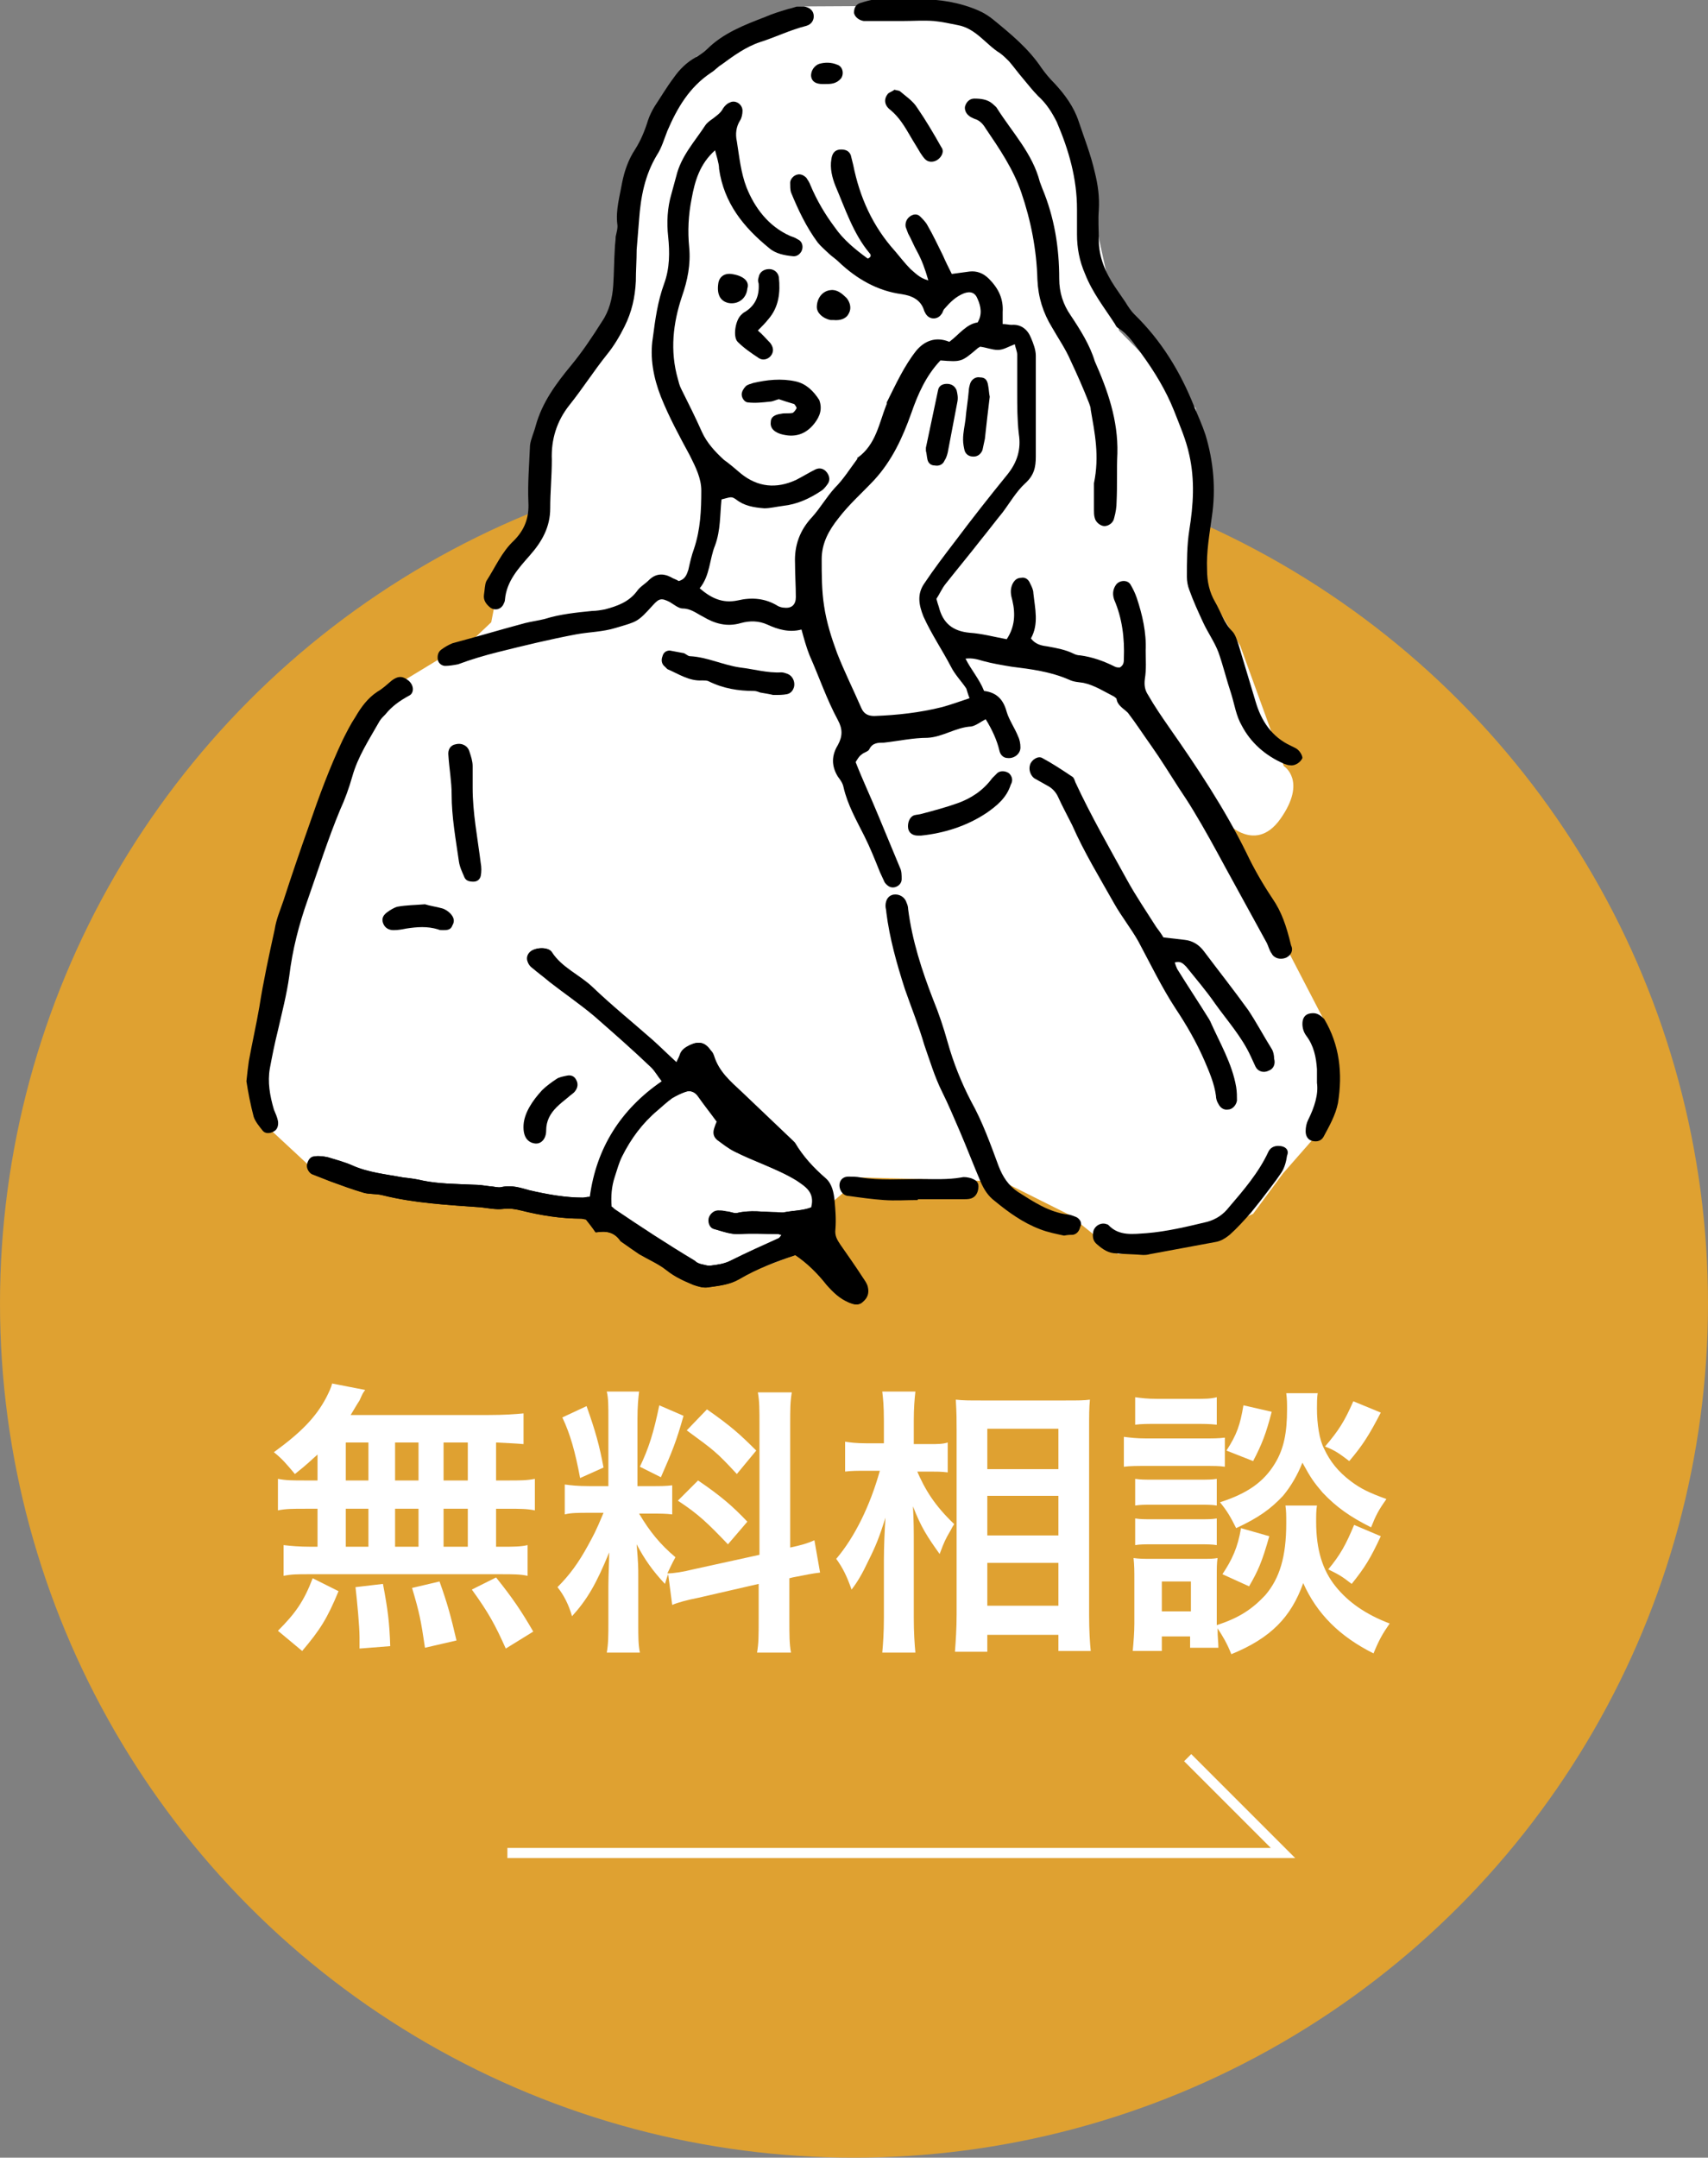 <?xml version="1.0" encoding="utf-8"?>
<!-- Generator: Adobe Illustrator 27.4.1, SVG Export Plug-In . SVG Version: 6.00 Build 0)  -->
<svg version="1.1" xmlns="http://www.w3.org/2000/svg" xmlns:xlink="http://www.w3.org/1999/xlink" x="0px" y="0px"
	 viewBox="0 0 211.4 267" style="enable-background:new 0 0 211.4 267;" xml:space="preserve">
<rect x="0" y="0" width="211.4" height="267" fill="#808080" stroke="none"/>
<style type="text/css">
	.st0{fill:#DFA131;}
	.st1{fill:#FFFFFF;}
	.st2{fill:none;stroke:#FFFFFF;stroke-width:1.25;stroke-miterlimit:10;}
</style>
<g id="レイヤー_1">
</g>
<g id="レイヤー_6">
	<circle class="st0" cx="105.7" cy="161.3" r="105.7"/>
	<g>
		<path class="st1" d="M39.4,179.9c-1,0.9-1.5,1.4-2.9,2.5c-1.1-1.3-1.5-1.8-2.6-2.7c3.3-2.4,5.2-4.3,6.5-6.8
			c0.3-0.6,0.6-1.2,0.7-1.7l4.1,0.8c-0.3,0.4-0.3,0.4-0.7,1.3c-0.4,0.6-0.6,1-1.1,1.8h17c2.1,0,3.3-0.1,4.4-0.2v3.8
			c-1.2-0.1-1.6-0.1-3.4-0.2v4.7h1.4c1.6,0,2.4,0,3.4-0.2v3.9c-1-0.2-1.8-0.2-3.4-0.2h-1.4v4.7H62c1.6,0,2.4,0,3.3-0.2v3.8
			c-0.9-0.2-1.8-0.2-3.3-0.2H38.2c-1.4,0-2.1,0-3.1,0.2v-3.8c0.9,0.1,1.9,0.2,3.4,0.2h0.8v-4.7h-1.5c-1.6,0-2.4,0-3.4,0.2V183
			c1,0.2,1.8,0.2,3.4,0.2h1.5V179.9z M34.4,201.8c2.1-2.1,3.2-3.6,4.3-6.5l3.2,1.6c-1.4,3.4-2.3,4.8-4.5,7.4L34.4,201.8z
			 M42.8,183.2h2.8v-4.7h-2.8V183.2z M42.8,191.4h2.8v-4.7h-2.8V191.4z M44.5,204c0-0.6,0-1,0-1.4c0-1.3-0.3-4.5-0.5-6.2l3.4-0.4
			c0.6,3.2,0.8,4.7,0.9,7.7L44.5,204z M51.8,183.2v-4.7h-2.9v4.7H51.8z M51.8,191.4v-4.7h-2.9v4.7H51.8z M52.6,203.9
			c-0.5-3.4-0.7-4.4-1.6-7.4l3.4-0.8c1,2.8,1.4,4.3,2.1,7.3L52.6,203.9z M57.9,183.2v-4.7h-3v4.7H57.9z M57.9,191.4v-4.7h-3v4.7
			H57.9z M62.6,204c-1.3-2.9-2.1-4.4-4.2-7.3l3-1.5c2,2.5,3.1,4.1,4.6,6.7L62.6,204z"/>
		<path class="st1" d="M82.7,194.8c-0.2,0.5-0.2,0.6-0.4,1.2c-1.5-1.6-2.5-3-3.5-4.9c0.2,2.4,0.2,2.9,0.2,4v5.8c0,1.7,0,2.6,0.2,3.6
			h-4.1c0.2-1.1,0.2-2.2,0.2-3.7v-4.5c0-1.4,0.1-3,0.1-4.2c-1.6,3.9-2.7,5.8-4.6,7.9c-0.4-1.4-1-2.6-1.8-3.6c1.5-1.5,2.6-3,3.8-5.2
			c0.7-1.3,0.9-1.6,1.9-4H73c-1.5,0-2.3,0-3.1,0.2v-3.7c0.8,0.1,1.5,0.2,3.1,0.2h2.3v-8.3c0-1.6,0-2.6-0.2-3.4h4
			c-0.1,0.9-0.2,1.7-0.2,3.4v8.3h1.6c1.3,0,1.9,0,2.7-0.1v3.6c-0.8-0.1-1.5-0.1-2.8-0.1h-1.3c1.3,2.2,2.6,3.8,4.5,5.4
			c-0.5,0.9-0.6,1.2-1,2c0.8,0,2-0.2,3.2-0.5l8.2-1.8v-16c0-2,0-3-0.2-4.1h4.2c-0.2,1.2-0.2,2.1-0.2,4v15.2c1.4-0.3,2.1-0.5,3-0.9
			l0.7,4c-0.9,0.1-1.9,0.3-3.4,0.6l-0.4,0.1v5.1c0,2,0,3,0.2,4.1h-4.2c0.2-1.2,0.2-2,0.2-4.2V196l-7.4,1.7c-1.5,0.3-2.6,0.6-3.3,0.9
			L82.7,194.8z M72.6,174c1.1,3.1,1.6,4.9,2.1,7.6l-2.9,1.3c-0.6-3.2-1.2-5.4-2.2-7.5L72.6,174z M84.6,175.2
			c-0.9,3.2-1.4,4.4-2.8,7.6l-2.6-1.3c1.1-2.3,1.7-4.2,2.4-7.6L84.6,175.2z M86.4,183.2c2.8,1.9,4.3,3.2,6.1,5.1l-2.4,2.8
			c-2.5-2.6-3.6-3.7-6.2-5.4L86.4,183.2z M87.5,174.4c3,2.1,4.1,3.1,6.1,5.1l-2.4,2.9c-2.6-2.8-2.8-2.9-6.2-5.4L87.5,174.4z"/>
		<path class="st1" d="M113.4,181.8c1.1,2.6,2.3,4.5,4.7,6.8c-0.2,0.3-0.3,0.5-0.4,0.7c-0.7,1.2-0.8,1.4-1.4,3
			c-1.5-2.1-2.3-3.3-3.3-5.9c0.1,2,0.1,2.9,0.1,4.8v9c0,1.8,0.1,3.3,0.2,4.3h-4.1c0.1-1.1,0.2-2.5,0.2-4.3v-7.2c0-1.5,0.1-4,0.2-5.2
			c-0.8,2.5-1.2,3.5-2.1,5.3c-0.8,1.7-1.4,2.7-2.1,3.6c-0.6-1.7-1.1-2.7-1.9-3.8c2.3-2.7,4.2-6.6,5.4-10.9h-1.7
			c-1.1,0-1.8,0-2.6,0.1v-3.7c0.6,0.1,1.4,0.2,2.6,0.2h2.2v-2.8c0-1.9-0.1-2.7-0.2-3.6h4.1c-0.1,0.9-0.2,2-0.2,3.6v2.9h2
			c0.9,0,1.6,0,2.2-0.2v3.7c-0.8-0.1-1.4-0.1-2.2-0.1H113.4z M118.2,204.3c0.1-1.3,0.2-2.8,0.2-4.5v-22.9c0-1.2,0-2-0.1-3.7
			c0.9,0.1,1.6,0.1,3.1,0.1h10.5c1.5,0,2.3,0,3-0.1c-0.1,1-0.1,2-0.1,3.6v23.1c0,1.9,0.1,3.4,0.2,4.4h-4v-2h-8.8v2.1H118.2z
			 M122.2,181.8h8.8v-5h-8.8V181.8z M122.2,190h8.8v-4.9h-8.8V190z M122.2,198.7h8.8v-5.3h-8.8V198.7z"/>
		<path class="st1" d="M139.1,177.8c0.8,0.1,1.5,0.2,2.8,0.2h6.9c1.4,0,2,0,2.8-0.1v3.6c-0.7-0.1-1.2-0.1-2.7-0.1h-7
			c-1.2,0-2,0-2.8,0.1V177.8z M163,186.3c-0.1,0.6-0.1,1.2-0.1,2c0,3.5,0.8,6,2.4,8s3.8,3.5,6.7,4.6c-0.9,1.3-1.3,2-2,3.7
			c-4.2-2.1-7-4.9-8.7-8.7c-1.5,4.2-4,6.8-8.9,8.8c-0.5-1.3-1.1-2.3-1.7-3.2c0,1.3,0.1,1.6,0.1,2.4h-3.5v-1.4h-3.5v1.8h-3.6
			c0.1-1.1,0.2-2.3,0.2-3.4v-5.4c0-1.1,0-1.8-0.1-2.7c0.7,0.1,1.3,0.1,2.3,0.1h6c1.2,0,1.5,0,2.1-0.1c-0.1,0.6-0.1,1.2-0.1,2.5v5.1
			c0,0.2,0,0.4,0,0.7c2.8-0.9,4.4-2,6-3.7c1.8-2.1,2.6-4.8,2.6-8.9c0-1,0-1.5-0.1-2.2H163z M140.5,172.9c0.8,0.1,1.4,0.2,2.8,0.2
			h4.5c1.4,0,2,0,2.8-0.2v3.4c-0.9-0.1-1.6-0.1-2.8-0.1h-4.5c-1.3,0-2,0-2.8,0.1V172.9z M140.5,183c0.7,0.1,1.1,0.1,2.2,0.1h5.7
			c1.1,0,1.6,0,2.2-0.1v3.3c-0.6-0.1-1.2-0.1-2.2-0.1h-5.7c-1.1,0-1.5,0-2.2,0.1V183z M140.5,187.9c0.7,0.1,1.1,0.1,2.2,0.1h5.7
			c1.1,0,1.6,0,2.2-0.1v3.3c-0.6-0.1-1.2-0.1-2.2-0.1h-5.7c-1.1,0-1.6,0-2.2,0.1V187.9z M143.8,199.4h3.6v-3.7h-3.6V199.4z
			 M163.1,172.3c-0.1,0.7-0.1,1.3-0.1,2c0,1.9,0.3,3.9,0.9,5c0.7,1.5,1.7,2.8,3.3,4c1.2,0.9,2.2,1.4,4.4,2.2c-1,1.4-1.3,2-1.9,3.5
			c-2.6-1.3-4.3-2.5-6-4.3c-1.1-1.3-1.4-1.7-2.5-3.7c-0.6,1.5-1.4,2.9-2.4,4.1c-1.5,1.6-3,2.7-5.8,4c-0.7-1.4-1.1-2.1-2-3.2
			c3.4-1.1,5.4-2.5,6.8-4.8c1.1-1.8,1.5-3.8,1.5-6.7c0-0.8,0-1.2-0.1-2H163.1z M157.1,190.1c-0.9,3.2-1.4,4.3-2.5,6.2l-3.3-1.5
			c1.2-1.8,1.9-3.3,2.3-5.7L157.1,190.1z M157.4,174.7c-0.7,2.7-1.2,4-2.3,6.1l-3.3-1.3c1.3-2,1.7-3.2,2.1-5.6L157.4,174.7z
			 M170.9,174.8c-1.4,2.7-2.2,4-3.9,6c-1.2-0.9-1.7-1.3-3-1.8c1.7-2,2.4-3.1,3.5-5.6L170.9,174.8z M170.9,190.1
			c-1.3,2.8-2,3.9-3.6,5.9c-1.3-1-1.5-1.1-2.9-1.8c1.5-1.8,2.2-3.1,3.2-5.5L170.9,190.1z"/>
	</g>
	<polyline class="st2" points="62.8,229.3 158.8,229.3 147,217.5 	"/>
</g>
<g id="layer1">
	<g>
		<path class="st1" d="M56.4,148.9l8,0.7l8,1.1l3.4,1l12,7.6l10.8-4.1l4.1,1.2l0.5-7.8l3.4-2.9l17.5,0.5l8.2,4.1l6.1,4.9l9.8-1.8
			l6.9-3.2l3.7-5l5.7-6.5l-0.7-12.6l-6.7-12.9l-5.8-11.9c0,0,3.9,4.7,7.2,0s0.4-6.5,0.4-6.5l-5.4-14.9l-4.5-7.4l0.3-11.1l-1.3-10.9
			l-9.5-9.6l-2.4-11L134,19L127,7.9l-10.3-7.2l-18,0.1L86.2,7l-3.5,7.6l-3.6,7.5l-1.5,5.3l-1.7,12.7l-7.2,11.5l-1.2,5.4l-1.1,8.9
			l-4.7,6.5L60.8,77l-1.9,1.8l-11.2,6.8l-4.2,7.9l-6.2,16.2l-2.9,7.8l-2.2,16.1l-0.3,3.6l1.9,2.9l4.2,3.9L56.4,148.9z"/>
		<g>
			<g>
				<path d="M157.5,111.2c-1.2-1.8-2.3-3.7-3.2-5.6c-2.7-5.5-6.1-10.6-9.6-15.6c-0.9-1.3-1.8-2.6-2.6-4c-0.4-0.6-0.5-1.2-0.4-2
					c0.2-1.2,0.1-2.4,0.1-3.5c0.1-2.2-0.4-4.4-1.1-6.5c-0.2-0.6-0.5-1.2-0.8-1.7c-0.4-0.6-1.4-0.5-1.8,0.1c-0.4,0.6-0.4,1.2-0.2,1.8
					c1,2.3,1.3,4.8,1.2,7.3c0,0.4,0,0.8-0.5,1.1c-0.2,0-0.4,0-0.6-0.1c-1.4-0.7-2.8-1.2-4.3-1.4c-0.3,0-0.6-0.1-0.8-0.2
					c-1-0.5-2.1-0.7-3.2-0.9c-0.7-0.1-1.5-0.2-2.1-1c1-1.8,0.5-3.7,0.3-5.6c0-0.4-0.2-0.8-0.4-1.2c-0.2-0.5-0.6-0.8-1.1-0.7
					c-0.6,0-0.9,0.4-1.1,0.8c-0.3,0.7-0.2,1.3,0,2c0.4,1.7,0.3,3.3-0.7,4.8c-1.6-0.3-3.1-0.7-4.6-0.8c-2.1-0.2-3.3-1.2-3.8-3.2
					c-0.1-0.3-0.2-0.6-0.3-1c0.4-0.6,0.7-1.3,1.1-1.8c1.5-1.9,3-3.7,4.4-5.5c0.9-1.1,1.8-2.3,2.7-3.4c0.9-1.2,1.7-2.6,2.8-3.6
					c1.1-1,1.3-2,1.3-3.3c0-4.2,0-8.3,0-12.5c0-0.7-0.3-1.5-0.6-2.2c-0.4-1-1.2-1.7-2.4-1.6c-0.3,0-0.7-0.1-1.1-0.1
					c0-0.6,0-1.1,0-1.5c0.1-1.6-0.5-2.9-1.7-4.1c-0.7-0.7-1.5-1-2.4-0.9c-0.7,0.1-1.5,0.2-2.2,0.3c-0.4-0.8-0.8-1.6-1.1-2.3
					c-0.6-1.2-1.2-2.5-1.9-3.7c-0.2-0.4-0.6-0.8-0.9-1.1c-0.4-0.4-0.9-0.3-1.3,0c-0.4,0.3-0.6,0.8-0.5,1.3c0.1,0.3,0.2,0.5,0.3,0.8
					c0.4,0.7,0.7,1.5,1.1,2.2c0.6,1.1,1,2.2,1.4,3.6c-1.1-0.3-1.6-0.9-2.2-1.4c-0.7-0.7-1.3-1.5-1.9-2.2c-2.8-3.1-4.4-6.7-5.2-10.7
					c-0.1-0.4-0.2-0.8-0.3-1.2c-0.2-0.5-0.6-0.7-1.2-0.7c-0.7,0-1.1,0.4-1.2,1.2c-0.2,1.1,0.1,2.3,0.5,3.3c1.2,2.8,2.2,5.9,4.2,8.3
					c0.2,0.2,0.3,0.5-0.2,0.7c-1.5-1.1-3-2.3-4.1-3.9c-1.2-1.6-2.2-3.3-3-5.2c-0.1-0.3-0.3-0.6-0.5-0.9c-0.3-0.3-0.7-0.5-1.1-0.4
					c-0.5,0.1-0.9,0.6-0.9,1c0,0.4,0,0.9,0.1,1.2c0.9,2.2,1.9,4.3,3.3,6.2c0.4,0.5,0.9,0.9,1.3,1.3c0.4,0.4,0.9,0.7,1.3,1.1
					c2.2,2.1,4.8,3.6,7.8,4c1.3,0.2,2.4,0.7,2.8,2.1c0.1,0.2,0.2,0.4,0.3,0.5c0.5,0.6,1.4,0.5,1.8-0.1c0.2-0.2,0.2-0.5,0.4-0.7
					c0.7-0.8,1.4-1.5,2.4-1.9c0.8-0.3,1.4-0.1,1.7,0.7c0.4,0.9,0.6,1.9,0,2.9c-1.4,0.2-2.3,1.5-3.5,2.4c-1.7-0.7-3.1-0.1-4.1,1.1
					c-1.5,1.9-2.5,4.1-3.6,6.3c-0.1,0.1,0,0.3-0.1,0.4c-0.9,2.3-1.3,4.9-3.5,6.5c-0.1,0-0.1,0.1-0.1,0.2c-0.9,1.2-1.7,2.5-2.8,3.6
					c-1,1.1-1.8,2.5-2.8,3.6c-1.5,1.6-2.2,3.5-2.1,5.7c0,1.4,0.1,2.8,0.1,4.2c0,0.9-0.5,1.4-1.4,1.3c-0.3,0-0.6-0.1-0.8-0.2
					c-1.6-1-3.3-1.1-5-0.7c-1.9,0.4-3.3-0.3-4.7-1.5c1.3-1.6,1.2-3.6,1.9-5.3c0.7-1.9,0.6-3.8,0.8-5.7c1.2-0.3,1.2-0.4,1.8,0
					c1,0.8,2.2,1,3.5,1.1c0.7,0,1.5-0.2,2.3-0.3c1.8-0.2,3.3-0.9,4.8-1.9c0.3-0.2,0.6-0.6,0.8-0.9c0.3-0.5,0.1-1.1-0.3-1.5
					c-0.4-0.4-0.9-0.4-1.3-0.2c-0.8,0.4-1.6,0.9-2.4,1.3c-2.4,1.1-4.7,0.9-6.8-0.8c-0.7-0.6-1.4-1.2-2.1-1.7c-1.1-1-2.1-2.1-2.7-3.4
					c-0.8-1.8-1.7-3.6-2.6-5.4c-0.2-0.4-0.3-0.8-0.4-1.2c-1-3.5-0.6-6.9,0.5-10.2c0.7-2,1.1-4,0.9-6.1c-0.2-2-0.1-4,0.3-6
					c0.4-2.2,1-4.3,2.9-6c0.1,0.4,0.2,0.7,0.3,1.1c0.1,0.4,0.2,0.8,0.2,1.2c0.6,4.2,3,7.2,6.2,9.8c0.8,0.7,1.9,0.9,2.9,1
					c0.6,0.1,1.1-0.4,1.2-0.9c0.1-0.5-0.1-1-0.6-1.2c-0.3-0.2-0.6-0.3-0.9-0.4c-2.7-1.2-4.4-3.5-5.4-6c-0.7-1.8-0.9-3.8-1.2-5.7
					c-0.2-0.9-0.1-1.8,0.4-2.6c0.2-0.3,0.3-0.8,0.3-1.2c0-0.8-0.9-1.4-1.6-1c-0.3,0.1-0.6,0.4-0.8,0.7c-0.3,0.6-0.8,0.9-1.3,1.3
					c-0.3,0.2-0.7,0.5-0.9,0.8c-1.3,2-3,3.8-3.6,6.3c-0.2,0.7-0.4,1.5-0.6,2.2c-0.5,1.7-0.6,3.5-0.4,5.3c0.2,1.9,0.2,3.9-0.5,5.8
					c-0.8,2.2-1.1,4.4-1.4,6.7c-0.4,2.5,0.1,5,1,7.3c1,2.5,2.3,4.9,3.6,7.3c0.7,1.4,1.4,2.8,1.4,4.3c0,2.4-0.1,4.8-0.9,7.2
					c-0.3,0.8-0.5,1.7-0.7,2.6c-0.2,0.6-0.4,1.2-1.2,1.4c-0.3-0.2-0.7-0.3-1-0.5c-1-0.5-1.9-0.4-2.7,0.4c-0.5,0.5-1.1,0.8-1.5,1.4
					c-1,1.3-2.4,1.8-3.9,2.2c-0.5,0.1-1.1,0.2-1.6,0.2c-2,0.2-4,0.4-5.9,1c-0.8,0.2-1.6,0.3-2.4,0.5c-3,0.8-6,1.7-9,2.5
					c-0.5,0.2-1,0.5-1.4,0.8c-0.4,0.3-0.5,0.8-0.4,1.3c0.1,0.4,0.5,0.7,0.9,0.7c0.5,0,1.1-0.1,1.6-0.2c1.6-0.6,3.3-1.1,4.9-1.5
					c3.2-0.8,6.5-1.6,9.7-2.2c1.6-0.3,3.3-0.3,4.9-0.8c2.7-0.8,2.7-0.7,4.6-2.8c0.8-0.9,1.1-0.9,2.1-0.4c0.5,0.3,1.1,0.8,1.6,0.8
					c1,0,1.7,0.6,2.5,1c1.5,0.9,3,1.3,4.7,0.8c1.1-0.3,2.2-0.3,3.3,0.2c1.3,0.6,2.7,1,4.2,0.6c0.3,1.1,0.6,2.2,1,3.2
					c1.2,2.7,2.1,5.4,3.5,8c0.6,1.1,0.6,2,0,3.1c-0.8,1.3-0.8,2.6,0,3.9c0.3,0.4,0.6,0.8,0.7,1.3c0.5,2.2,1.6,4.1,2.6,6.1
					c0.7,1.4,1.3,2.9,1.9,4.4c0.2,0.4,0.4,0.9,0.6,1.3c0.3,0.4,0.7,0.7,1.2,0.6c0.5-0.1,0.9-0.5,0.9-1c0-0.5,0-1-0.2-1.4
					c-0.9-2.2-1.8-4.3-2.7-6.5c-0.9-2.2-1.9-4.3-2.8-6.6c0.2-0.3,0.4-0.7,0.7-0.9c0.3-0.3,0.9-0.4,1-0.7c0.4-0.8,1.1-0.8,1.8-0.8
					c1.8-0.2,3.6-0.6,5.4-0.6c1.9-0.1,3.5-1.3,5.4-1.4c0.6-0.1,1.2-0.6,1.8-0.9c0.8,1.3,1.4,2.6,1.7,3.9c0.1,0.5,0.5,0.9,1,0.9
					c0.8,0.1,1.6-0.5,1.6-1.3c0-0.5-0.1-1-0.3-1.4c-0.4-1-1.1-2-1.4-3c-0.4-1.5-1.2-2.4-2.8-2.6c-0.6-1.5-1.6-2.6-2.3-4
					c0.9-0.1,1.5,0.1,2.2,0.3c1.1,0.3,2.3,0.5,3.5,0.7c2.4,0.3,4.8,0.6,7.1,1.6c0.6,0.3,1.2,0.3,1.8,0.4c1.4,0.3,2.6,1.1,3.8,1.7
					c0.1,0.1,0.3,0.2,0.3,0.3c0.1,0.8,0.9,1.2,1.4,1.7c1,1.3,1.9,2.7,2.9,4.1c1.2,1.7,2.3,3.5,3.4,5.2c0.6,0.9,1.2,1.8,1.8,2.8
					c1.4,2.3,2.7,4.7,4,7.1c1.7,3.1,3.4,6.2,5.1,9.3c0.2,0.4,0.3,0.9,0.6,1.3c0.3,0.6,1.1,0.8,1.8,0.5c0.6-0.3,0.9-0.9,0.6-1.5
					C159.2,114.5,158.6,112.8,157.5,111.2z M120,86.4c-1.2,0.4-2.3,0.8-3.4,1.1c-2.8,0.7-5.6,1-8.4,1.1c-0.8,0-1.3-0.3-1.6-1
					c-1-2.3-2.1-4.5-3-6.8c-0.7-1.9-1.3-3.8-1.6-5.8c-0.3-1.9-0.3-3.9-0.3-5.8c0-2,0.9-3.6,2.1-5.1c1.3-1.7,2.9-3.1,4.4-4.7
					c2.2-2.4,3.5-5.2,4.6-8.3c0.8-2.3,1.8-4.6,3.6-6.5c2.6,0.2,2.6,0.2,4.6-1.5c0.1-0.1,0.2-0.1,0.3-0.2c0.8,0.1,1.5,0.4,2.2,0.4
					c0.7,0,1.3-0.4,2.1-0.7c0.1,0.5,0.3,0.9,0.3,1.3c0,1.5,0,3,0,4.6c0,1.7,0,3.5,0.2,5.2c0.3,1.9-0.2,3.5-1.4,5
					c-2.2,2.7-4.4,5.5-6.5,8.3c-1.3,1.7-2.6,3.4-3.8,5.2c-0.9,1.3-0.7,2.6-0.1,4.1c1,2.2,2.3,4.1,3.4,6.2c0.5,1,1.3,1.8,1.9,2.7
					C119.7,85.5,119.8,85.9,120,86.4z"/>
				<path d="M79.1,155.2c1.2,0.7,2.4,1.2,3.4,2c1,0.8,2.1,1.3,3.3,1.8c0.6,0.2,1.2,0.4,1.8,0.3c1.3-0.2,2.6-0.3,3.8-1
					c2.2-1.3,4.6-2.2,7-3c1.5,1,2.8,2.3,3.9,3.7c0.8,0.9,1.6,1.7,2.8,2.2c0.5,0.2,1.1,0.4,1.6-0.1c0.6-0.5,0.8-1.1,0.6-1.9
					c-0.1-0.4-0.4-0.8-0.6-1.1c-0.9-1.4-1.9-2.8-2.8-4.1c-0.4-0.6-0.7-1.1-0.6-1.9c0.1-1.2,0-2.4-0.1-3.5c-0.1-1-0.3-2.1-1.1-2.8
					c-1.5-1.3-2.8-2.7-3.8-4.4c-0.1-0.1-0.2-0.2-0.3-0.3c-2.1-2-4.2-4-6.3-6c-1.4-1.3-2.8-2.5-3.4-4.4c-0.1-0.3-0.2-0.5-0.4-0.7
					c-0.7-1-1.4-1.2-2.5-0.7c-0.6,0.3-1.1,0.6-1.3,1.3c-0.1,0.3-0.3,0.6-0.4,0.9c-1.1-1-2-1.9-3-2.8c-2.5-2.2-5.1-4.3-7.5-6.6
					c-1.6-1.5-3.8-2.4-5-4.3c-0.4-0.6-1.8-0.6-2.5-0.1c-0.4,0.3-0.6,0.8-0.4,1.3c0.1,0.3,0.3,0.6,0.6,0.8c0.7,0.6,1.4,1.1,2.1,1.7
					c1.8,1.4,3.7,2.7,5.5,4.2c2.4,2.1,4.8,4.2,7.1,6.4c0.5,0.5,0.8,1.1,1.3,1.7c-5.1,3.5-8.1,8.3-8.9,14.3c-0.4,0-0.7,0.1-0.9,0.1
					c-2.2,0-4.4-0.4-6.6-0.9c-1.1-0.3-2.2-0.7-3.5-0.4c-0.4,0.1-1-0.1-1.4-0.1c-0.7-0.1-1.4-0.2-2.1-0.2c-2.1-0.1-4.2-0.1-6.2-0.5
					c-0.8-0.2-1.6-0.3-2.5-0.4c-2.1-0.4-4.3-0.6-6.3-1.5c-0.9-0.4-2-0.7-3-1c-0.5-0.1-1.1-0.2-1.6-0.1c-0.5,0-0.8,0.5-0.9,1
					c-0.1,0.4,0.2,1,0.6,1.2c0.8,0.3,1.5,0.6,2.3,0.9c1.4,0.5,2.7,1,4.1,1.4c0.7,0.2,1.5,0.1,2.3,0.3c4,1,8.1,1.2,12.2,1.5
					c0.9,0.1,1.8,0.3,2.7,0.2c0.8-0.1,1.5,0,2.3,0.2c2.4,0.6,4.9,1,7.4,1c0.2,0,0.4,0.1,0.6,0.1c0.4,0.5,0.8,1,1.2,1.6
					c1.2-0.2,2.3-0.1,3.1,1.1C77.2,153.9,79.1,155.2,79.1,155.2z M76.1,149.7c-0.2-0.1-0.3-0.3-0.5-0.4c-0.1-1.3,0-2.5,0.4-3.7
					c0.3-0.9,0.5-1.7,0.9-2.5c1.1-2.2,2.5-4.1,4.4-5.7c0.6-0.5,1.1-1,1.8-1.5c0.5-0.3,1.1-0.6,1.7-0.8c0.6-0.2,1.2,0,1.6,0.6
					c0.7,1,1.5,2,2.3,3.1c-0.1,0.2-0.2,0.5-0.3,0.8c-0.2,0.6-0.1,1.1,0.4,1.5c0.7,0.5,1.3,1,2.1,1.4c1.2,0.6,2.4,1.1,3.6,1.6
					c1.4,0.6,2.8,1.2,4.1,2c1,0.7,2.3,1.4,1.8,3.3c-1,0.4-2.2,0.4-3.3,0.6c-0.3,0.1-0.7,0-1,0c-1.6,0-3.3-0.3-4.9,0.1
					c-0.4,0.1-0.9-0.2-1.4-0.2c-0.3-0.1-0.7-0.1-1-0.1c-0.5,0-1,0.5-1.1,1c-0.1,0.6,0.2,1.2,0.7,1.3c1.1,0.3,2.1,0.7,3.2,0.6
					c1.5-0.1,3,0,4.6,0c0.2,0,0.3,0.1,0.5,0.1c-0.1,0.2-0.2,0.3-0.3,0.4c-2,0.9-4,1.8-6,2.8c-0.8,0.4-1.6,0.5-2.4,0.6
					c-0.4,0.1-0.9-0.1-1.4-0.2c-0.3-0.1-0.5-0.2-0.7-0.4C82.4,153.9,79.2,151.8,76.1,149.7z"/>
				<path d="M79.2,155.2c1.2,0.7,2.4,1.2,3.4,2c1,0.8,2.1,1.3,3.3,1.8c0.6,0.2,1.2,0.4,1.8,0.3c1.3-0.2,2.6-0.3,3.8-1
					c2.2-1.3,4.6-2.2,7-3c1.5,1,2.8,2.3,3.9,3.7c0.8,0.9,1.6,1.7,2.8,2.2c0.5,0.2,1.1,0.4,1.6-0.1c0.6-0.5,0.8-1.1,0.6-1.9
					c-0.1-0.4-0.4-0.8-0.6-1.1c-0.9-1.4-1.9-2.8-2.8-4.1c-0.4-0.6-0.7-1.1-0.6-1.9c0.1-1.2,0-2.4-0.1-3.5c-0.1-1-0.3-2.1-1.1-2.8
					c-1.5-1.3-2.8-2.7-3.8-4.4c-0.1-0.1-0.2-0.2-0.3-0.3c-2.1-2-4.2-4-6.3-6c-1.4-1.3-2.8-2.5-3.4-4.4c-0.1-0.3-0.2-0.5-0.4-0.7
					c-0.7-1-1.4-1.2-2.5-0.7c-0.6,0.3-1.1,0.6-1.3,1.3c-0.1,0.3-0.3,0.6-0.4,0.9c-1.1-1-2-1.9-3-2.8c-2.5-2.2-5.1-4.3-7.5-6.6
					c-1.6-1.5-3.8-2.4-5-4.3c-0.4-0.6-1.8-0.6-2.5-0.1c-0.4,0.3-0.6,0.8-0.4,1.3c0.1,0.3,0.3,0.6,0.6,0.8c0.7,0.6,1.4,1.1,2.1,1.7
					c1.8,1.4,3.7,2.7,5.5,4.2c2.4,2.1,4.8,4.2,7.1,6.4c0.5,0.5,0.8,1.1,1.3,1.7c-5.1,3.5-8.1,8.3-8.9,14.3c-0.4,0-0.7,0.1-0.9,0.1
					c-2.2,0-4.4-0.4-6.6-0.9c-1.1-0.3-2.2-0.7-3.5-0.4c-0.4,0.1-1-0.1-1.4-0.1c-0.7-0.1-1.4-0.2-2.1-0.2c-2.1-0.1-4.2-0.1-6.2-0.5
					c-0.8-0.2-1.6-0.3-2.5-0.4c-2.1-0.4-4.3-0.6-6.3-1.5c-0.9-0.4-2-0.7-3-1c-0.5-0.1-1.1-0.2-1.6-0.1c-0.5,0-0.8,0.5-0.9,1
					c-0.1,0.4,0.2,1,0.6,1.2c0.8,0.3,1.5,0.6,2.3,0.9c1.4,0.5,2.7,1,4.1,1.4c0.7,0.2,1.5,0.1,2.3,0.3c4,1,8.1,1.2,12.2,1.5
					c0.9,0.1,1.8,0.3,2.7,0.2c0.8-0.1,1.5,0,2.3,0.2c2.4,0.6,4.9,1,7.4,1c0.2,0,0.4,0.1,0.6,0.1c0.4,0.5,0.8,1,1.2,1.6
					c1.2-0.2,2.3-0.1,3.1,1.1C77.3,153.9,79.2,155.2,79.2,155.2z M76.2,149.7c-0.2-0.1-0.3-0.3-0.5-0.4c-0.1-1.3,0-2.5,0.4-3.7
					c0.3-0.9,0.5-1.7,0.9-2.5c1.1-2.2,2.5-4.1,4.4-5.7c0.6-0.5,1.1-1,1.8-1.5c0.5-0.3,1.1-0.6,1.7-0.8c0.6-0.2,1.2,0,1.6,0.6
					c0.7,1,1.5,2,2.3,3.1c-0.1,0.2-0.2,0.5-0.3,0.8c-0.2,0.6-0.1,1.1,0.4,1.5c0.7,0.5,1.3,1,2.1,1.4c1.2,0.6,2.4,1.1,3.6,1.6
					c1.4,0.6,2.8,1.2,4.1,2c1,0.7,2.3,1.4,1.8,3.3c-1,0.4-2.2,0.4-3.3,0.6c-0.3,0.1-0.7,0-1,0c-1.6,0-3.3-0.3-4.9,0.1
					c-0.4,0.1-0.9-0.2-1.4-0.2c-0.3-0.1-0.7-0.1-1-0.1c-0.5,0-1,0.5-1.1,1c-0.1,0.6,0.2,1.2,0.7,1.3c1.1,0.3,2.1,0.7,3.2,0.6
					c1.5-0.1,3,0,4.6,0c0.2,0,0.3,0.1,0.5,0.1c-0.1,0.2-0.2,0.3-0.3,0.4c-2,0.9-4,1.8-6,2.8c-0.8,0.4-1.6,0.5-2.4,0.6
					c-0.4,0.1-0.9-0.1-1.4-0.2c-0.3-0.1-0.5-0.2-0.7-0.4C82.5,153.9,79.3,151.8,76.2,149.7z"/>
				<path d="M160.4,92.6c-0.2-0.1-0.4-0.2-0.6-0.3c-2.4-1.1-3.7-3.1-4.4-5.5c-0.7-2.3-1.4-4.7-2.1-7c-0.2-0.6-0.4-1.3-0.8-1.7
					c-1-1-1.4-2.4-2.1-3.6c-0.7-1.2-1-2.5-1-4c-0.1-2.2,0.3-4.4,0.6-6.6c0.5-3.4,0.2-6.8-0.8-10.1c-0.4-1.2-0.9-2.3-1.4-3.5
					c-1.7-4.3-4.1-8.2-7.4-11.4c-0.4-0.4-0.8-1-1.1-1.5c-0.4-0.6-0.9-1.3-1.3-1.9c-1.2-1.8-2-3.7-2-5.8c0-1.2-0.1-2.5,0-3.7
					c0.1-1.6-0.1-3.1-0.5-4.7c-0.5-2.2-1.3-4.2-2-6.3c-0.6-1.8-1.7-3.3-3-4.7c-0.6-0.6-1.1-1.2-1.6-1.9c-1.6-2.4-3.8-4.2-6-6
					c-0.5-0.4-1.1-0.8-1.8-1.1c-2.3-1-4.8-1.4-7.3-1.4c-1.2,0-2.3,0.1-3.5,0.1c-0.6,0-1.3-0.1-1.9-0.1c-0.7,0.1-1.4,0.3-2,0.5
					c-0.5,0.2-0.7,0.6-0.7,1.2c0.1,0.5,0.6,0.9,1.2,1c0.4,0,0.8,0,1.3,0c1.2,0,2.4,0,3.5,0c0,0,0,0,0,0c1.3,0,2.6-0.1,3.9,0
					c1,0.1,1.9,0.3,2.9,0.5c2.3,0.4,3.5,2.4,5.3,3.5c0.4,0.3,0.7,0.6,1.1,1c0.6,0.7,1.1,1.4,1.7,2.1c0.6,0.7,1.2,1.5,1.9,2.2
					c1,0.9,1.7,2,2.3,3.2c1.5,3.5,2.5,7,2.5,10.8c0,1,0,2.1,0,3.1c0,1.7,0.3,3.3,1,4.9c0.9,2.3,2.4,4.2,3.7,6.2
					c0.1,0.2,0.2,0.4,0.4,0.5c1.3,0.8,2,2,2.9,3.2c1.6,2.2,3,4.5,4,7c0.7,1.8,1.5,3.6,1.9,5.5c0.7,3.1,0.5,6.2,0,9.3
					c-0.3,1.9-0.3,3.9-0.3,5.8c0,0.5,0.1,1.1,0.3,1.6c0.5,1.4,1.1,2.7,1.7,4c0.6,1.3,1.4,2.4,1.9,3.7c0.6,1.7,1,3.4,1.6,5.2
					c0.4,1.3,0.6,2.7,1.3,3.9c1.1,2.1,2.9,3.7,5.2,4.7c0.3,0.1,0.5,0.2,0.8,0.2c0.6,0.1,1.3-0.4,1.5-0.9
					C161.2,93.5,160.9,92.9,160.4,92.6z"/>
				<path d="M99.5,0.8c-0.1,0-0.3,0-0.8,0c-0.1,0-0.6,0.2-1.1,0.3c-1,0.3-2,0.6-2.9,1c-2.6,1-5.2,2-7.2,4c-0.4,0.4-0.9,0.7-1.4,1
					c-1.1,0.6-2,1.5-2.7,2.5c-0.9,1.2-1.6,2.4-2.4,3.6c-0.3,0.5-0.6,1.1-0.8,1.7c-0.4,1.3-0.9,2.5-1.6,3.6c-0.8,1.2-1.3,2.6-1.6,4.1
					c-0.3,1.7-0.8,3.4-0.6,5.1c0.1,0.5-0.1,1.1-0.2,1.6c0,0.5-0.1,1-0.1,1.4c-0.1,1.5-0.1,3.1-0.2,4.6c-0.1,1.6-0.5,3.2-1.4,4.5
					c-1.2,1.9-2.4,3.7-3.8,5.4c-1.9,2.3-3.6,4.6-4.4,7.5c-0.2,0.8-0.6,1.6-0.7,2.4c-0.1,2.4-0.3,4.7-0.2,7.1
					c0.1,1.9-0.5,3.4-1.8,4.7c-1.5,1.4-2.3,3.3-3.4,5C60,72.3,60,73,59.9,73.6c-0.1,0.7,0.3,1.2,0.8,1.6c0.6,0.4,1.3,0.2,1.6-0.4
					c0.1-0.2,0.2-0.4,0.2-0.6c0.2-2.3,1.7-3.9,3.1-5.5c1.5-1.7,2.5-3.5,2.5-5.8c0-2,0.2-4,0.2-6c-0.1-2.5,0.6-4.8,2.2-6.8
					c1.6-2,3-4.2,4.6-6.2c0.9-1.1,1.6-2.3,2.2-3.5c0.9-1.8,1.3-3.6,1.4-5.6c0-1.3,0.1-2.6,0.1-3.9c0.1-1.2,0.2-2.5,0.3-3.7
					c0.2-2.8,0.7-5.5,2.2-8c0.6-0.9,0.9-2,1.3-3c1.2-2.8,2.7-5.4,5.4-7.2c0.5-0.3,0.8-0.7,1.3-1c1.5-1.1,3-2.2,4.8-2.8
					c1.9-0.6,3.7-1.5,5.7-2c0.7-0.2,1-0.8,0.9-1.4C100.6,1.2,100.1,0.9,99.5,0.8z"/>
				<path d="M157.4,129.8c-1-1.6-1.9-3.3-2.9-4.8c-1.8-2.5-3.7-4.9-5.5-7.3c-0.6-0.8-1.4-1.3-2.4-1.4c-0.9-0.1-1.8-0.2-2.6-0.3
					c-0.3-0.5-0.6-0.9-0.9-1.3c-1.2-1.9-2.5-3.8-3.6-5.8c-2.2-4-4.5-8-6.4-12.1c-0.1-0.3-0.2-0.6-0.4-0.7c-1.2-0.8-2.4-1.6-3.7-2.3
					c-0.5-0.3-1.3,0.2-1.5,0.8c-0.2,0.6,0,1.3,0.5,1.7c0.5,0.3,1.1,0.6,1.6,0.9c0.6,0.3,1.1,0.8,1.4,1.5c0.5,1.1,1.1,2.2,1.7,3.4
					c1.5,3.4,3.4,6.5,5.2,9.7c0.9,1.6,2.1,3.1,3,4.7c1.5,2.8,2.9,5.7,4.6,8.3c1.4,2.1,2.6,4.2,3.6,6.5c0.6,1.4,1.2,2.8,1.4,4.3
					c0,0.3,0.1,0.7,0.3,1c0.2,0.4,0.6,0.8,1.2,0.7c0.5,0,1-0.5,1.1-1.1c0-0.5,0-1.1-0.1-1.7c-0.5-2.9-2-5.4-3.2-8.1
					c0-0.1-0.1-0.1-0.1-0.2c-1.3-2.1-2.7-4.2-4-6.3c-0.1-0.2-0.2-0.5-0.3-0.8c0.7-0.2,1,0.1,1.4,0.5c1.2,1.5,2.5,3,3.6,4.6
					c1.5,2.1,3.3,4.1,4.4,6.5c0.2,0.4,0.4,0.9,0.6,1.3c0.3,0.6,1,0.8,1.6,0.5c0.6-0.2,0.9-0.8,0.7-1.5
					C157.7,130.6,157.6,130.1,157.4,129.8z"/>
				<path d="M50.4,84.1c-0.7-0.5-1.2-0.4-1.9,0.1c-0.6,0.5-1.1,1-1.8,1.4c-1.2,0.8-2,1.9-2.7,3.1c-0.6,0.9-1.1,1.9-1.6,2.9
					c-1.6,3.4-2.9,6.9-4.1,10.4c-1.1,3.1-2.2,6.3-3.2,9.4c-0.4,1.2-0.9,2.3-1.1,3.6c-0.7,3.2-1.4,6.4-1.9,9.6
					c-0.4,2.3-0.9,4.5-1.3,6.7c-0.1,0.7-0.2,1.5-0.3,2.5c0.2,1.3,0.5,2.9,0.9,4.4c0.2,0.6,0.7,1.2,1.1,1.7c0.3,0.4,0.9,0.4,1.4,0.1
					c0.4-0.2,0.6-0.7,0.5-1.3c-0.1-0.5-0.3-0.9-0.5-1.4c-0.5-1.7-0.8-3.4-0.5-5.1c0.3-1.6,0.6-3.1,1-4.7c0.5-2.2,1.1-4.5,1.4-6.7
					c0.4-3.3,1.2-6.4,2.3-9.5c1.3-3.7,2.5-7.5,4-11.1c0.6-1.3,1.1-2.7,1.5-4.1c0.7-2.5,2.1-4.6,3.4-6.9c0.2-0.3,0.4-0.5,0.7-0.8
					c0.8-1,1.8-1.7,2.9-2.3C51.3,85.8,51.3,84.7,50.4,84.1z"/>
				<path d="M132.5,39c-0.9-1.3-1.4-2.8-1.4-4.5c0-3.9-0.6-7.6-2.1-11.2c-0.1-0.3-0.2-0.5-0.3-0.8c-0.9-3.5-3.4-6.1-5.3-9.1
					c-0.1-0.2-0.4-0.4-0.6-0.6c-0.6-0.5-1.4-0.6-2.2-0.6c-0.5,0-0.9,0.3-1.1,0.8c-0.2,0.4,0,1,0.4,1.3c0.2,0.2,0.5,0.3,0.7,0.4
					c0.7,0.2,1.1,0.7,1.4,1.2c1.7,2.5,3.4,5,4.4,7.9c1.2,3.5,1.9,7.1,2,10.8c0.1,2.2,0.7,4.1,1.8,5.9c0.8,1.4,1.7,2.7,2.3,4.1
					c0.8,1.7,1.6,3.5,2.3,5.3c0.1,0.3,0.2,0.5,0.2,0.8c0.5,2.9,1.1,5.7,0.4,9.1c0,0.8,0,2,0,3.3c0,0.3,0,0.7,0.1,1
					c0.1,0.5,0.7,1,1.2,1c0.5,0,1.1-0.4,1.2-1c0.2-0.7,0.3-1.4,0.3-2c0.1-2,0-4,0.1-6c0.1-4.1-1.2-7.8-2.8-11.4
					C134.9,42.7,133.7,40.8,132.5,39z"/>
				<path d="M133.2,150.6c-0.3-0.1-0.7-0.3-1-0.3c-2.4-0.3-4.3-1.6-6.2-2.8c-1.2-0.8-1.9-1.9-2.4-3.2c-1-2.7-2-5.5-3.4-8
					c-1.2-2.3-2.2-4.8-2.9-7.3c-0.5-1.8-1.1-3.6-1.8-5.3c-1.4-3.6-2.6-7.3-3.1-11.2c0-0.3-0.1-0.6-0.2-0.8c-0.2-0.7-0.9-1.1-1.6-1
					c-0.6,0.1-1,0.6-1,1.4c0,0.3,0.1,0.5,0.1,0.8c0.4,3.2,1.3,6.4,2.3,9.5c0.8,2.3,1.7,4.5,2.4,6.9c0.7,2,1.3,4,2.2,5.8
					c0.8,1.6,1.5,3.3,2.2,4.9c0.9,2.1,1.7,4.2,2.6,6.3c0.4,0.9,0.9,1.7,1.7,2.3c1.7,1.4,3.5,2.7,5.6,3.5c1,0.4,2.1,0.6,3,0.8
					c0.5-0.1,0.8-0.1,1.1-0.1c0.5-0.1,0.8-0.5,0.9-1C134,151.3,133.6,150.8,133.2,150.6z"/>
				<path d="M158.2,141.8c-0.6,0-1,0.3-1.2,0.7c-1.2,2.6-3.1,4.8-4.9,6.9c-0.7,0.9-1.6,1.5-2.7,1.8c-2.5,0.6-5,1.2-7.5,1.4
					c-1.6,0.1-3.4,0.4-4.7-1c0,0-0.1-0.1-0.2-0.1c-0.7-0.3-1.6,0.2-1.7,1c-0.1,0.6,0,1.1,0.5,1.5c0.7,0.6,1.4,1.1,2.4,1.1
					c1,0.1,2.1,0.1,3.3,0.2c0.1,0,0.5,0,0.8-0.1c2.7-0.5,5.4-1,8.1-1.5c0.7-0.1,1.3-0.5,1.8-0.9c0.9-0.8,1.8-1.8,2.6-2.7
					c0.4-0.5,0.8-1,1.2-1.5c0.9-1.2,1.8-2.3,2.6-3.5c0.4-0.6,0.6-1.4,0.7-2.1C159.6,142.3,159.1,141.8,158.2,141.8z"/>
				<path d="M58.5,97.5c0-0.9,0-1.8,0-2.7c0-0.6-0.2-1.2-0.4-1.8c-0.2-0.7-0.9-1.1-1.7-0.9c-0.6,0.1-1,0.6-0.9,1.4
					c0.1,1.6,0.4,3.2,0.4,4.8c0,2.8,0.5,5.5,0.9,8.3c0.1,0.7,0.4,1.3,0.7,2c0.2,0.4,0.6,0.5,1.1,0.5c0.5,0,0.8-0.3,0.9-0.7
					c0.1-0.5,0.1-1.1,0-1.6C59.1,103.6,58.5,100.6,58.5,97.5z"/>
				<path d="M120.2,145.8c-0.4-0.1-0.8-0.2-1.2-0.1c-1.7,0.3-3.5,0.2-5.2,0.2c-2.4,0-4.9,0.2-7.3-0.2c-0.5-0.1-1-0.1-1.5-0.1
					c-0.9,0-1.3,0.8-1,1.6c0.2,0.5,0.6,0.8,1.1,0.8c1.4,0.2,2.9,0.4,4.3,0.5c1.4,0.1,2.8,0,4.2,0c0,0,0-0.1,0-0.1c1.9,0,3.8,0,5.6,0
					c0.3,0,0.7,0,1-0.1c0.6-0.2,0.9-0.8,0.9-1.5C121.1,146.2,120.7,146,120.2,145.8z"/>
				<path d="M97.5,83.4c-0.3-0.1-0.5-0.2-0.8-0.2c-1.7,0.1-3.4-0.4-5.1-0.6c-2.1-0.3-4.1-1.3-6.2-1.4c-0.3,0-0.6-0.4-0.9-0.4
					c-0.5-0.1-1.1-0.2-1.6-0.3c-0.5,0-0.8,0.3-0.9,0.7c-0.2,0.5-0.1,1,0.3,1.3c0.1,0.1,0.2,0.2,0.3,0.3c1.4,0.6,2.7,1.5,4.3,1.4
					c0.3,0,0.6,0,0.8,0.1c1.8,0.9,3.7,1.2,5.6,1.2c0.3,0,0.5,0.1,0.8,0.2c0.6,0.1,1.2,0.2,1.6,0.3c0.7,0,1.2,0,1.7-0.1
					c0.5-0.1,0.8-0.5,0.9-1C98.4,84.2,98,83.6,97.5,83.4z"/>
				<path d="M162.2,125.4c-0.7,0.1-1,0.6-1,1.3c0,0.6,0.2,1.1,0.5,1.5c0.9,1.2,1.2,2.6,1.3,4.1c0,0.4,0,0.8,0,1.7
					c0.2,1.4-0.3,3-1.1,4.6c-0.2,0.4-0.3,0.9-0.3,1.4c0,0.6,0.3,1.1,0.9,1.2c0.5,0.1,1,0,1.3-0.5c0.7-1.3,1.5-2.7,1.8-4.2
					c0.6-3.7,0.2-7.2-1.7-10.4C163.3,125.5,162.9,125.3,162.2,125.4z"/>
				<path d="M98.5,47.2c-1.8-0.4-3.6-0.2-5.3,0.2c-0.3,0.1-0.7,0.2-0.9,0.4c-0.3,0.3-0.5,0.7-0.5,1c0,0.5,0.4,1,0.8,1
					c0.9,0.1,1.8,0,2.7-0.1c0.3,0,0.7-0.2,1.1-0.3c0.6,0.2,1.2,0.4,1.9,0.6c0.1,0.1,0.3,0.4,0.3,0.5c-0.1,0.2-0.3,0.5-0.5,0.6
					c-0.5,0.1-1,0-1.4,0.1c-0.8,0.1-1.3,0.4-1.3,1c-0.1,0.7,0.3,1.2,1.2,1.5c1.7,0.5,3.1,0.1,4.2-1.3c0.7-0.9,1-1.8,0.6-2.9
					C100.7,48.4,99.8,47.5,98.5,47.2z"/>
				<path d="M124.9,95.7c-0.4-0.3-1.1-0.4-1.5,0c-0.2,0.2-0.4,0.4-0.6,0.6c-1.1,1.5-2.6,2.5-4.3,3.1c-1.4,0.5-2.9,0.9-4.4,1.3
					c-0.3,0.1-0.7,0.1-1,0.2c-0.5,0.2-0.8,0.9-0.7,1.6c0.1,0.6,0.6,0.9,1.2,0.9c0.1,0,0.3,0,0.4,0c2.9-0.3,5.7-1.2,8.1-2.8
					c1.3-0.9,2.5-1.9,3-3.5C125.4,96.6,125.3,96.1,124.9,95.7z"/>
				<path d="M96.4,34.3c-0.1-0.6-0.6-1-1.2-1c-0.7,0-1.2,0.4-1.3,1c-0.1,0.3-0.1,0.5,0,0.8c0.1,1.5-0.4,2.7-1.7,3.5
					c-0.2,0.1-0.3,0.2-0.5,0.4c-0.7,0.7-1,2.7-0.4,3.3c0.8,0.8,1.7,1.4,2.6,2c0.6,0.4,1.3,0.1,1.6-0.4c0.3-0.5,0.2-1-0.2-1.5
					c-0.5-0.5-0.9-1-1.5-1.5c0.5-0.5,0.9-0.9,1.3-1.4C96.4,38,96.6,36.2,96.4,34.3z"/>
				<path d="M70.2,133.1c-0.5,0.1-1,0.2-1.3,0.4c-0.6,0.4-1.3,0.9-1.8,1.4c-1.2,1.3-2.2,2.8-2.3,4.3c-0.1,1.7,0.7,2.2,1.4,2.3
					c0.8,0.1,1.4-0.6,1.4-1.6c0-1.2,0.5-2.1,1.3-2.9c0.4-0.4,0.9-0.8,1.4-1.2c0.3-0.3,0.7-0.5,0.9-0.8c0.3-0.4,0.4-0.9,0.1-1.4
					C71.1,133.2,70.7,133,70.2,133.1z"/>
				<path d="M113.5,13.3c-0.5-0.8-1.4-1.4-2.1-2c-0.1-0.1-0.4-0.1-0.7-0.2c-0.2,0.2-0.6,0.3-0.8,0.5c-0.5,0.6-0.5,1.4,0.3,2
					c1.1,0.9,1.8,2.1,2.5,3.3c0.4,0.7,0.8,1.3,1.2,2c0.2,0.3,0.4,0.6,0.6,0.8c0.4,0.4,1,0.4,1.5,0.1c0.6-0.4,0.9-1.1,0.5-1.6
					C115.6,16.6,114.6,14.9,113.5,13.3z"/>
				<path d="M54.7,112.4c-0.7-0.2-1.5-0.3-2.1-0.5c-1.2,0.1-2.3,0.1-3.4,0.3c-0.4,0.1-0.9,0.4-1.3,0.7c-0.4,0.3-0.7,0.7-0.5,1.3
					c0.2,0.6,0.7,0.9,1.3,0.9c0.6,0,1.1-0.1,1.6-0.2c1.3-0.2,2.6-0.3,3.9,0.1c0.2,0.1,0.4,0.1,0.6,0.1c0.5,0,1,0,1.2-0.6
					c0.3-0.5,0.2-1-0.3-1.5C55.5,112.8,55.1,112.5,54.7,112.4z"/>
				<path d="M102.8,35.9c-1,0.1-1.7,1-1.7,2.1c0,0.7,0.7,1.4,1.7,1.6c0.2,0,0.4,0,0.3,0c1,0.1,1.7-0.2,2-0.9
					c0.3-0.6,0.1-1.3-0.3-1.8C104.2,36.3,103.6,35.8,102.8,35.9z"/>
				<path d="M90.5,33.9c-0.9-0.1-1.5,0.4-1.6,1.2c-0.2,1.4,0.3,2.2,1.3,2.4c1.2,0.2,2.2-0.6,2.3-1.8C92.8,34.8,92,34.1,90.5,33.9z"
					/>
				<path d="M103.6,8c-0.7-0.3-1.5-0.3-2.2-0.1c-0.6,0.2-1.1,0.9-1,1.6c0.1,0.6,0.6,0.9,1.4,0.9c0.1,0,0.1,0,0.3,0
					c0.7,0,1.4,0,2-0.7C104.5,9.1,104.3,8.2,103.6,8z"/>
				<path d="M117.2,47.5c-0.5,0-1,0.2-1.1,0.8c-0.5,2.4-1,4.7-1.5,7.1c0,0.1,0,0.1,0,0.4c0.1,0.3,0.1,0.7,0.2,1.1
					c0.1,0.4,0.4,0.7,0.9,0.7c0.5,0.1,1-0.1,1.2-0.6c0.2-0.3,0.3-0.6,0.4-1c0.4-2.1,0.8-4.2,1.2-6.3c0.1-0.5,0-1-0.1-1.4
					C118.2,47.8,117.8,47.5,117.2,47.5z"/>
				<path d="M121.3,46.7c-0.5-0.1-1,0.2-1.2,0.7c-0.1,0.3-0.2,0.7-0.2,1c-0.1,1.2-0.3,2.3-0.4,3.5c-0.1,0.8-0.3,1.6-0.3,2.5
					c0,0.5,0.1,1,0.2,1.4c0.2,0.5,0.6,0.7,1.1,0.7c0.5,0,0.9-0.3,1.1-0.8c0.1-0.5,0.2-0.9,0.3-1.4c0.1-0.9,0.2-1.8,0.3-2.7
					c0.1-0.8,0.2-1.6,0.3-2.5c-0.1-0.5-0.1-0.9-0.2-1.4C122.2,47,121.9,46.7,121.3,46.7z"/>
			</g>
		</g>
	</g>
</g>
</svg>
